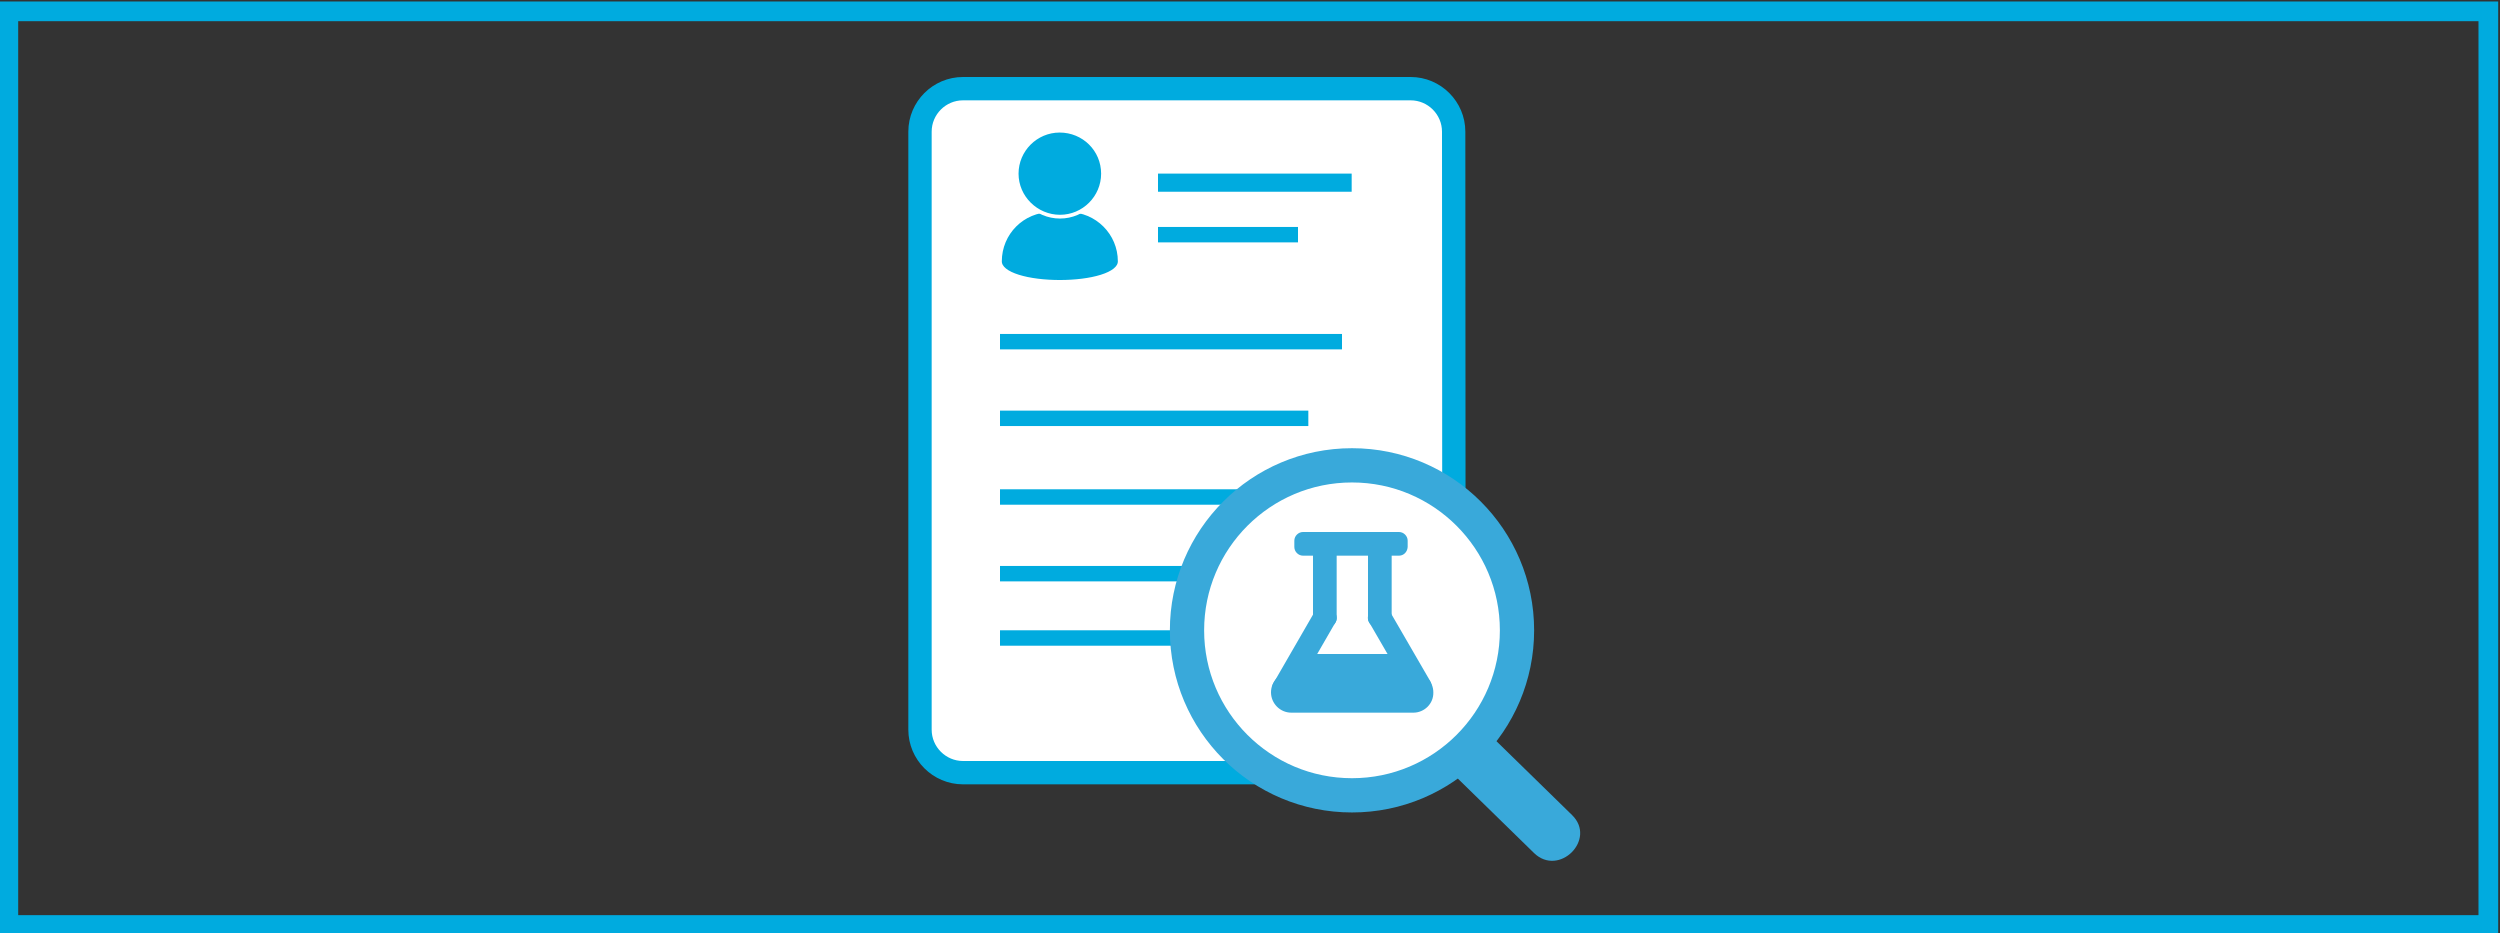 <?xml version="1.0" encoding="utf-8"?>
<!-- Generator: Adobe Illustrator 25.0.1, SVG Export Plug-In . SVG Version: 6.00 Build 0)  -->
<svg version="1.1" xmlns="http://www.w3.org/2000/svg" xmlns:xlink="http://www.w3.org/1999/xlink" x="0px" y="0px"
	 viewBox="0 0 750 280" style="enable-background:new 0 0 750 280;" xml:space="preserve">
<rect x="0" y="0" width="750" height="280" fill="#333333" stroke="none"/>
<style type="text/css">
	.st0{fill:none;stroke:#00ABDF;stroke-width:5.912;stroke-miterlimit:10;}
	.st1{fill:#FFFFFF;stroke:#00ABDF;stroke-width:7.001;stroke-miterlimit:10;}
	.st2{fill:none;stroke:#00ABDF;stroke-width:5.443;stroke-miterlimit:10;}
	.st3{fill:none;stroke:#00ABDF;stroke-width:4.627;stroke-miterlimit:10;}
	.st4{fill:#00ABDF;stroke:#FFFFFF;stroke-width:1.692;stroke-miterlimit:10;}
	.st5{fill:#00ABDF;stroke:#FFFFFF;stroke-width:1.128;stroke-miterlimit:10;}
	.st6{fill:none;}
	.st7{fill:#39A9DA;}
	.st8{fill:#FFFFFF;stroke:#39A9DA;stroke-width:10.278;stroke-miterlimit:10;}
</style>
<rect x="2.5" y="3.4" class="st0" width="744" height="274.1"/>
<g>
	<path class="st1" d="M436.2,218.9c0,7.1-5.8,12.9-12.9,12.9H288.9c-7.1,0-12.9-5.8-12.9-12.9V39.5c0-7.1,5.8-12.9,12.9-12.9h134.3
		c7.1,0,12.9,5.8,12.9,12.9L436.2,218.9L436.2,218.9z"/>
	<line class="st2" x1="347.4" y1="54.8" x2="405.5" y2="54.8"/>
	<line class="st3" x1="347.4" y1="70.4" x2="389.4" y2="70.4"/>
	<line class="st3" x1="300" y1="102.5" x2="402.6" y2="102.5"/>
	<line class="st3" x1="300" y1="125.5" x2="392.5" y2="125.5"/>
	<line class="st3" x1="300" y1="149.1" x2="391.8" y2="149.1"/>
	<line class="st3" x1="300" y1="172.1" x2="406.1" y2="172.1"/>
	<line class="st3" x1="300" y1="191.4" x2="361.7" y2="191.4"/>
	<path class="st4" d="M336.2,78.4c0,8.6-36.5,8.6-36.5,0l0,0c0-8.6,6.9-15.6,15.6-15.6h5.3C329.2,62.8,336.2,69.8,336.2,78.4
		L336.2,78.4z"/>
	<path class="st5" d="M330.9,52.1c0,7.1-5.8,12.9-12.9,12.9S305,59.2,305,52.1s5.8-12.9,12.9-12.9C325.1,39.2,330.9,44.9,330.9,52.1
		z"/>
	<g>
		<line class="st6" x1="439.9" y1="224.8" x2="465.9" y2="250.1"/>
		<g>
			<path class="st7" d="M434.2,230.5c8.7,8.5,17.3,16.9,26,25.4c7.5,7.3,18.9-4.1,11.4-11.4c-8.7-8.5-17.3-16.9-26-25.4
				C438.3,211.6,426.7,223.2,434.2,230.5L434.2,230.5z"/>
		</g>
	</g>
	<circle class="st8" cx="405.6" cy="189.1" r="49.5"/>
	<g>
		<path class="st7" d="M419.7,166.7h-28.8c-1.4,0-2.6-1.2-2.6-2.6v-1.9c0-1.4,1.2-2.6,2.6-2.6h28.8c1.4,0,2.6,1.2,2.6,2.6v1.9
			C422.2,165.6,421.1,166.7,419.7,166.7z"/>
		<path class="st7" d="M401,165.8v19.7c0,1.4-1.2,2.6-2.6,2.6h-1.9c-1.4,0-2.6-1.2-2.6-2.6v-19.7c0-1.4,1.2-2.6,2.6-2.6h1.9
			C399.8,163.2,401,164.4,401,165.8z"/>
		<path class="st7" d="M400.7,186.6l-12.7,22c-0.7,1.2-2.3,1.6-3.5,0.9l-1.6-1c-1.2-0.7-1.6-2.3-0.9-3.5l12.7-22
			c0.7-1.2,2.3-1.6,3.5-0.9l1.6,1C400.9,183.8,401.4,185.4,400.7,186.6z"/>
		<path class="st7" d="M410.7,186.6l12.4,21.4c0.7,1.2,2.3,1.6,3.5,0.9l1.6-1c1.2-0.7,1.6-2.3,0.9-3.5l-12.4-21.4
			c-0.7-1.2-2.3-1.6-3.5-0.9l-1.6,1C410.4,183.8,410,185.4,410.7,186.6z"/>
		<path class="st7" d="M417.5,165.8v19.7c0,1.4-1.2,2.6-2.6,2.6H413c-1.4,0-2.6-1.2-2.6-2.6v-19.7c0-1.4,1.2-2.6,2.6-2.6h1.9
			C416.3,163.2,417.5,164.4,417.5,165.8z"/>
		<path class="st7" d="M424,213.8h-36.6c-3.4,0-6.1-2.8-6.1-6.1v0c0-3.4,2.8-6.1,6.1-6.1l2.4-5.4h31.5l2.6,5.4
			c3.4,0,6.1,2.8,6.1,6.1v0C430.1,211.1,427.3,213.8,424,213.8z"/>
	</g>
</g>
</svg>
